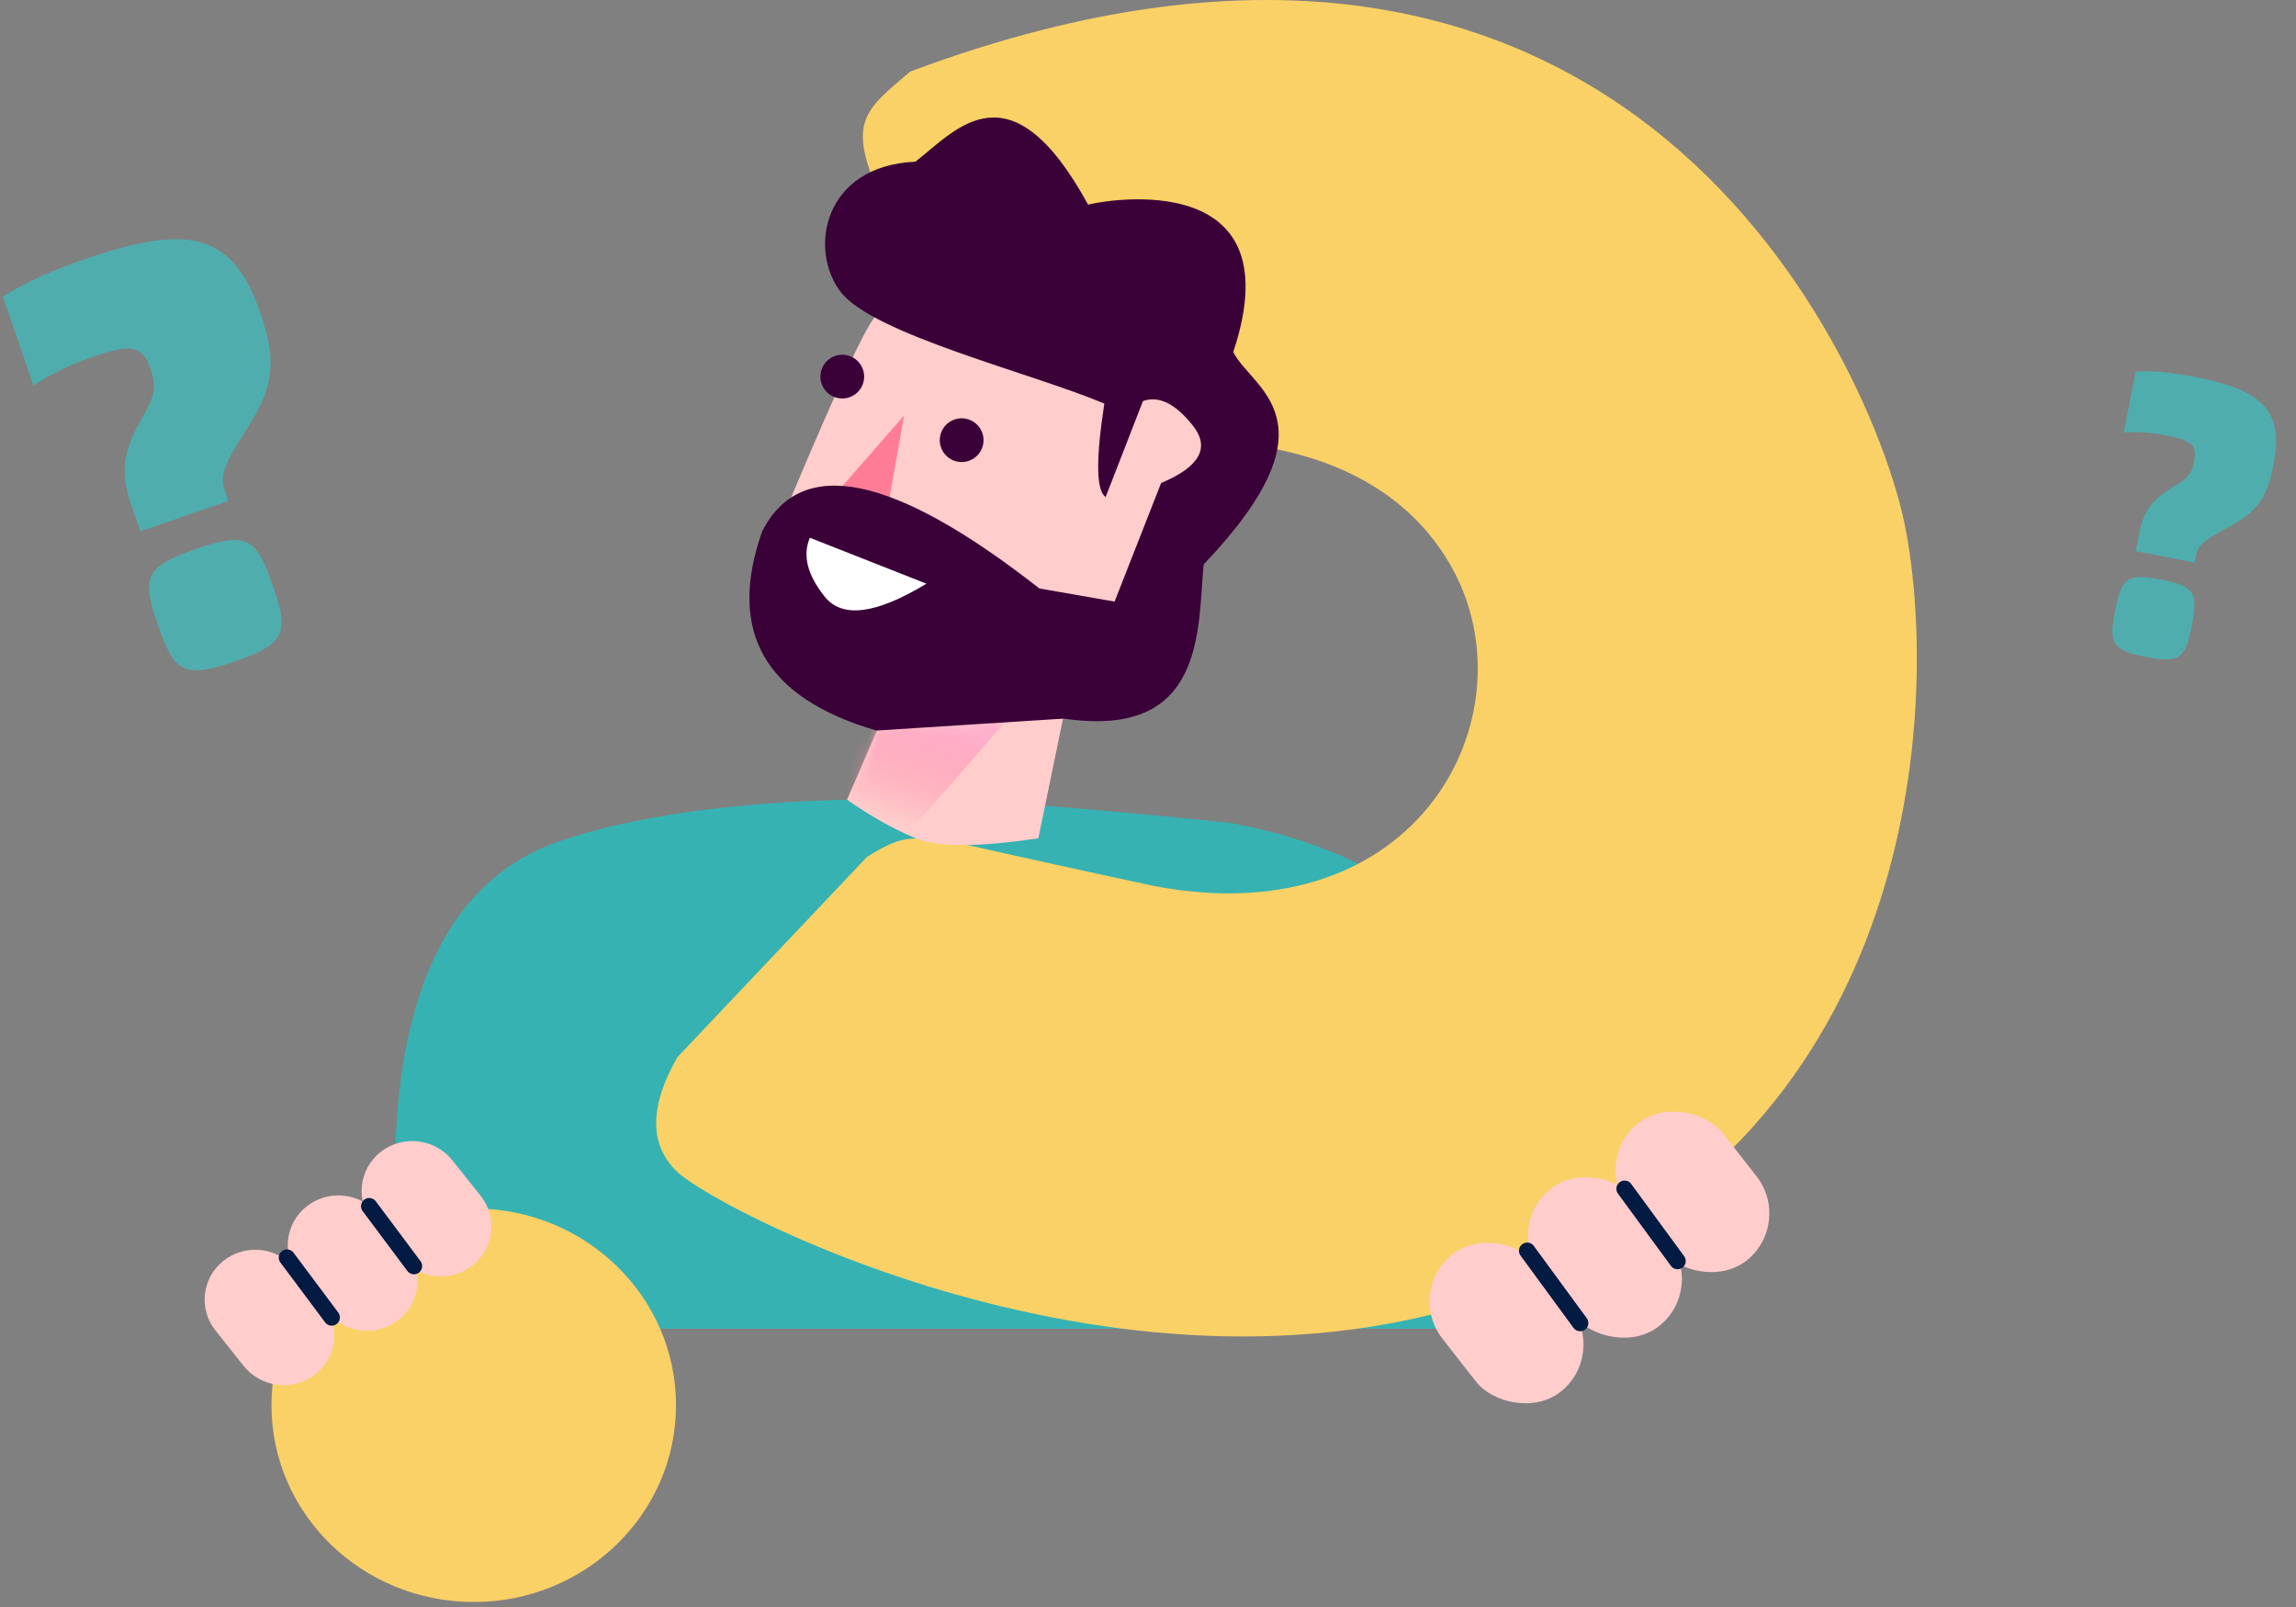 <?xml version="1.0" encoding="UTF-8"?>
<svg width="210px" height="147px" viewBox="0 0 210 147" version="1.1" xmlns="http://www.w3.org/2000/svg" xmlns:xlink="http://www.w3.org/1999/xlink">
    <rect x="0" y="0" width="210" height="147" fill="#808080" stroke="none"/>
    <title>img_people_1</title>
    <defs>
        <path d="M-9.49252386e-14,11.997 L1.221,4.676 L17.378,1.56147404e-13 L17.836,11.184 C12.717,13.315 9.086,14.22 6.945,13.899 C4.803,13.579 2.488,12.945 -9.49252386e-14,11.997 Z" id="path-1"></path>
        <linearGradient x1="50%" y1="11.75%" x2="43.133%" y2="81.978%" id="linearGradient-3">
            <stop stop-color="#FFB0CC" offset="0%"></stop>
            <stop stop-color="#FF789D" stop-opacity="0" offset="100%"></stop>
        </linearGradient>
    </defs>
    <g id="定稿" stroke="none" stroke-width="1" fill="none" fill-rule="evenodd">
        <g id="画板" transform="translate(-126, -137)">
            <g id="img_people_1" transform="translate(126, 137)">
                <path d="M36.932,121.543 C33.995,96.116 38.726,81.26 51.126,76.973 C59.027,74.242 70.765,72.849 85.203,73.138 C90.684,73.248 99.777,73.959 112.481,75.272 C128.03,78.14 137.174,86.256 139.915,99.621 C142.656,112.986 143.634,120.293 142.848,121.543 L36.932,121.543 Z" id="路径-18" fill="#36B2B3"></path>
                <g id="？" transform="translate(16.689, 41.392) rotate(-19) translate(-16.689, -41.392) translate(5.799, 21.757)" fill="#50ADAE" fill-rule="nonzero">
                    <path d="M4.895,25.19 L13.42,25.19 L13.42,24.255 C13.42,22.825 13.86,22.11 17.27,19.415 C21.065,16.5 21.78,14.025 21.78,9.79 C21.78,2.035 18.095,1.90414374e-13 8.195,1.90414374e-13 C5.335,1.90414374e-13 2.255,0.22 -1.91794973e-13,0.825 L-1.91794973e-13,9.405 C1.76,8.965 3.74,8.69 5.775,8.69 C9.46,8.69 10.615,9.02 10.615,11.44 C10.615,13.2 10.23,13.86 8.525,15.345 C5.885,17.71 4.895,19.25 4.895,22.715 L4.895,25.19 Z M9.185,39.27 C14.19,39.27 14.74,38.335 14.74,33.825 C14.74,29.26 14.19,28.38 9.185,28.38 C4.18,28.38 3.63,29.26 3.63,33.825 C3.63,38.335 4.18,39.27 9.185,39.27 Z" id="形状"></path>
                </g>
                <g id="？备份" transform="translate(199.83, 47.543) rotate(11) translate(-199.83, -47.543) translate(192.83, 34.543)" fill="#50ADAE" fill-rule="nonzero">
                    <path d="M3.146,16.678 L8.626,16.678 L8.626,16.059 C8.626,15.112 8.909,14.639 11.101,12.854 C13.54,10.924 14,9.286 14,6.482 C14,1.347 11.631,8.0219297e-13 5.268,8.0219297e-13 C3.429,8.0219297e-13 1.449,0.146 -5.250512e-13,0.546 L-5.250512e-13,6.227 C1.131,5.936 2.404,5.754 3.712,5.754 C6.081,5.754 6.823,5.972 6.823,7.574 C6.823,8.739 6.576,9.176 5.48,10.16 C3.783,11.725 3.146,12.745 3.146,15.039 L3.146,16.678 Z M5.904,26 C9.121,26 9.475,25.381 9.475,22.395 C9.475,19.373 9.121,18.79 5.904,18.79 C2.687,18.79 2.333,19.373 2.333,22.395 C2.333,25.381 2.687,26 5.904,26 Z" id="形状"></path>
                </g>
                <path d="M79.288,78.395 L61.953,96.71 C59.369,101.247 59.369,104.745 61.953,107.205 C65.83,110.896 107.136,132.455 142.103,116.353 C177.071,100.251 177.071,61.503 174.166,47.757 C171.261,34.012 149.298,-18.147 83.255,6.543 C79.062,10.1 77.514,11.123 80.385,17.705 C82.298,22.094 86.557,31.284 93.16,45.276 C99.121,43.223 102.995,41.828 104.783,41.092 C107.464,39.987 125.582,38.751 132.86,52.043 C140.137,65.335 129.915,85.709 105.522,81.041 C97.332,79.277 90.975,77.873 86.451,76.829 C84.687,76.649 83.392,76.649 82.566,76.829 C81.74,77.01 80.648,77.532 79.288,78.395 Z" id="路径-21" fill="#FAD166"></path>
                <g id="编组-9备份" transform="translate(128.533, 99.335)">
                    <rect id="矩形" fill="#FFCDCC" transform="translate(9.259, 21.69) rotate(-38) translate(-9.259, -21.69) " x="3.759" y="13.69" width="11" height="16" rx="5.5"></rect>
                    <rect id="矩形备份-5" fill="#FFCDCC" transform="translate(18.259, 15.69) rotate(-38) translate(-18.259, -15.69) " x="12.759" y="7.69" width="11" height="16" rx="5.5"></rect>
                    <rect id="矩形备份-6" fill="#FFCDCC" transform="translate(26.259, 9.69) rotate(-38) translate(-26.259, -9.69) " x="20.759" y="1.69" width="11" height="16" rx="5.5"></rect>
                    <line x1="11.148" y1="15.08" x2="15.992" y2="21.69" id="路径-20" stroke="#031A42" stroke-width="1.5" stroke-linecap="round" stroke-linejoin="round"></line>
                    <line x1="20.056" y1="9.408" x2="24.899" y2="16.018" id="路径-20备份" stroke="#031A42" stroke-width="1.5" stroke-linecap="round" stroke-linejoin="round"></line>
                </g>
                <g id="编组-13" transform="translate(16.83, 102.398)">
                    <ellipse id="椭圆形" fill="#FAD166" cx="26.5" cy="26.145" rx="18.5" ry="18"></ellipse>
                    <g id="编组-9">
                        <path d="M3.661,12.893 C5.693,11.335 8.599,11.691 10.195,13.695 L12.768,16.926 C14.326,18.881 14.003,21.729 12.047,23.287 C12.025,23.304 12.003,23.322 11.981,23.339 C9.948,24.897 7.042,24.54 5.447,22.537 L2.873,19.306 C1.316,17.35 1.638,14.502 3.594,12.945 C3.616,12.927 3.638,12.91 3.661,12.893 Z" id="矩形" fill="#FFCDCC"></path>
                        <path d="M11.262,7.921 C13.295,6.363 16.201,6.72 17.796,8.723 L20.37,11.954 C21.927,13.91 21.605,16.758 19.649,18.316 C19.627,18.333 19.605,18.351 19.582,18.368 C17.55,19.926 14.644,19.569 13.048,17.566 L10.475,14.335 C8.917,12.379 9.24,9.531 11.196,7.973 C11.218,7.956 11.24,7.938 11.262,7.921 Z" id="矩形备份-5" fill="#FFCDCC"></path>
                        <path d="M22.117,1.496 C24.678,1.52 26.748,3.59 26.772,6.151 L26.811,10.281 C26.834,12.781 24.826,14.827 22.326,14.85 C22.298,14.851 22.27,14.851 22.242,14.85 C19.681,14.827 17.611,12.756 17.587,10.196 L17.548,6.065 C17.525,3.565 19.532,1.52 22.032,1.496 C22.061,1.496 22.089,1.496 22.117,1.496 Z" id="矩形备份-6" fill="#FFCDCC" transform="translate(22.179, 8.173) rotate(-38) translate(-22.179, -8.173) "></path>
                        <line x1="9.416" y1="12.639" x2="13.507" y2="18.116" id="路径-20" stroke="#031A42" stroke-width="1.5" stroke-linecap="round" stroke-linejoin="round"></line>
                        <line x1="16.94" y1="7.939" x2="21.031" y2="13.416" id="路径-20备份" stroke="#031A42" stroke-width="1.5" stroke-linecap="round" stroke-linejoin="round"></line>
                    </g>
                </g>
                <g id="编组-14备份" transform="translate(92.715, 45.019) rotate(14) translate(-92.715, -45.019) translate(70.257, 12.067)">
                    <g id="路径-32" transform="translate(14.47, 51.942)">
                        <mask id="mask-2" fill="white">
                            <use xlink:href="#path-1"></use>
                        </mask>
                        <use id="蒙版" fill="#FFCDCC" xlink:href="#path-1"></use>
                        <path d="M12.484,1.23 C8.157,9.844 5.762,14.41 5.298,14.927 C4.834,15.444 2.255,15.091 -2.44,13.868 L-1.649,5.207 C1.189,2.555 2.607,1.23 2.607,1.23 C2.607,1.23 6.233,1.23 13.484,1.23 L12.484,1.23 Z" fill="url(#linearGradient-3)" mask="url(#mask-2)"></path>
                    </g>
                    <path d="M2.785,38.599 C4.576,27.03 5.779,20.923 6.394,20.278 C7.008,19.633 17.811,19.633 38.803,20.278 L40.241,30.544 L34.702,43.822 L20.975,42.268 L11.731,38.599 L2.785,38.599 Z" id="路径-29" fill="#FFCDCC"></path>
                    <circle id="椭圆形" fill="#3A0038" cx="4.69" cy="26.49" r="2"></circle>
                    <circle id="椭圆形备份-2" fill="#3A0038" cx="16.69" cy="29.49" r="2"></circle>
                    <polygon id="路径-19" fill="#FF7C97" points="5.69 39.001 11.037 28.574 11.731 38.599"></polygon>
                    <path d="M15.557,57.148 C4.922,56.732 0.073,51.671 1.009,41.966 C2.792,34.374 11.412,34.03 26.869,40.932 L33.835,40.434 L35.341,28.88 C38.411,26.586 38.928,24.654 36.891,23.084 C34.853,21.514 33.195,21.155 31.915,22.008 L30.726,31.351 C29.744,30.992 29.016,28.236 28.543,23.084 C21.424,21.972 6.445,22.058 2.645,18.989 C-1.156,15.92 -1.631,8.189 6.42,5.798 C9.298,2.177 12.573,-5.204 22.71,5.798 C22.381,5.849 40.287,-3.154 38.844,15.656 C41.259,18.528 49.918,19.334 40.916,35.166 C41.779,40.952 45.039,50.659 31.915,51.942" id="路径-25" fill="#3A0038"></path>
                    <path d="M5.382,41.51 L16.742,43.007 C12.952,46.826 10.042,47.963 8.01,46.418 C5.979,44.873 5.103,43.237 5.382,41.51 Z" id="路径-28" fill="#FFFFFF"></path>
                </g>
            </g>
        </g>
    </g>
</svg>